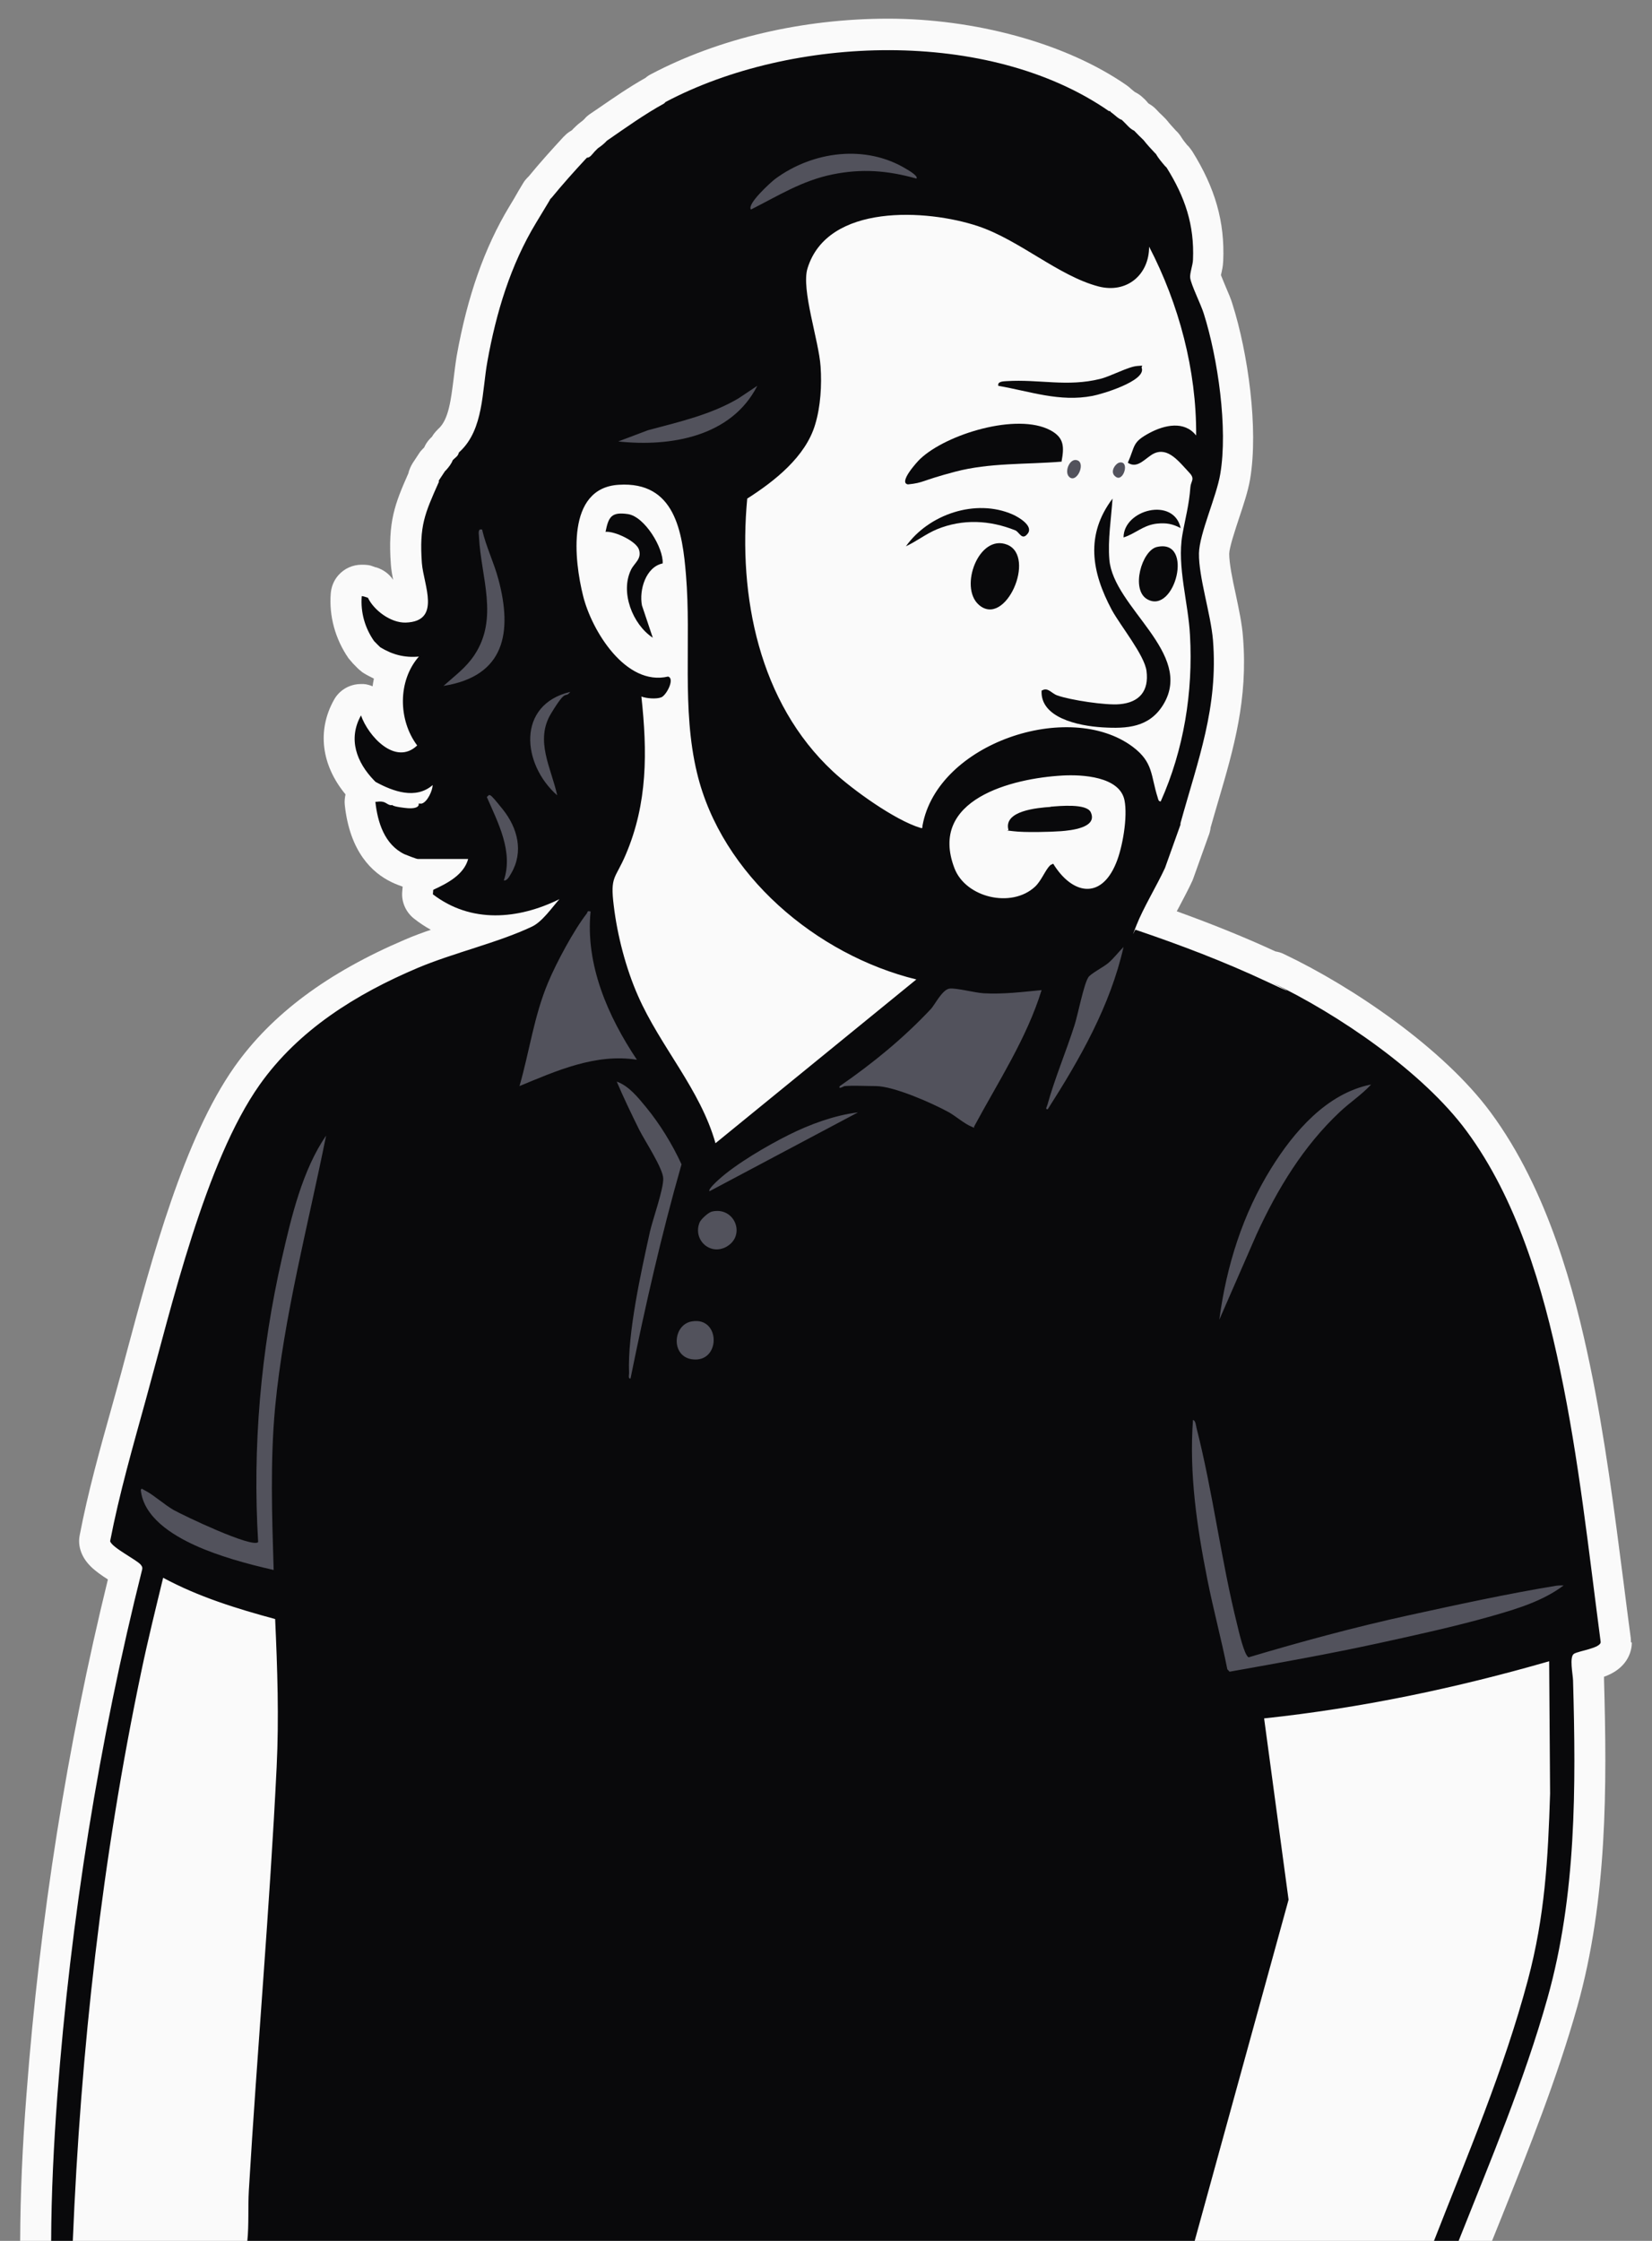<svg xmlns="http://www.w3.org/2000/svg" id="Layer_1" viewBox="0 0 885 1200"><rect x="0" y="0" width="885" height="1200" fill="#808080" stroke="none"/><path d="M874.2,879.6c0,3.7-1.5,12.8-13.3,17.7-.5.2-1.1.4-1.6.6,0,.5,0,1,0,1.5,1.6,57.2,1.8,117.8-14.3,175.1-10.9,38.7-26,76.3-40.5,112.6-1.7,4.3-3.5,8.6-5.2,12.9H10.8c.1-24.9,1.2-50.6,3.4-78.6,7.1-94,21.8-186.7,43.6-275.6-6.7-4.3-12.7-8.7-14.8-16.1-.7-2.5-.8-5.1-.3-7.6,4.4-23,10.8-45.9,17-68,.8-3,1.7-6,2.5-9,1.8-6.5,3.7-13.4,5.6-20.7,13.7-51.1,30.8-114.8,57.8-153.1,19.9-28.2,49.9-50.5,91.5-68.2,4.4-1.9,9-3.6,13.7-5.2-3.1-1.7-6.1-3.7-8.9-5.9-4.5-3.5-7-9.1-6.4-14.8,0,0,.2-2.4.2-2.4-3.2-1.1-5.8-2.3-6.3-2.6-9.8-4.8-22-15.8-24.7-41.2-.2-1.9,0-3.8.4-5.6-13-15.7-15.3-34.3-6.2-50.6,2.9-5.3,8.5-8.5,14.4-8.5s1,0,1.5,0c1.7.1,3.3.6,4.8,1.2.2-1.4.4-2.7.7-4.1-1.8-.9-3.6-1.8-5.4-2.9-.5-.3-1.1-.7-1.5-1.1-1.2-.9-2.2-1.9-4.4-4.2l-.5-.6c-.6-.7-1.2-1.4-1.8-2.1-7.1-10.3-10.5-22.6-9.5-34.8.3-3.6,1.7-7,4.1-9.7,3.2-3.6,7.7-5.6,12.5-5.6s5.5.8,7.4,1.4h.3c3.8,1.2,7,3.5,9.1,6.7-.5-2.6-1-5.4-1.2-8.1-1.7-23.1,2.2-32.7,9.4-49,.2-1,.6-2.1,1-3,.4-.9.9-1.8,1.4-2.6l3.3-5c.4-.7.9-1.3,1.5-1.9.4-.4.7-.8,1-1,.1-.1.2-.3.3-.4.7-1.6,1.6-3,2.8-4.3.5-.5.9-1,1.3-1.3.8-1.4,1.8-2.6,2.9-3.7.3-.3.5-.6.8-.8,5.3-5,6.5-15.5,7.9-26.5.5-4.1,1-8.3,1.7-12.5,5.7-31.8,14.9-57.9,28.2-79.9,1.7-2.8,3.4-5.6,5-8.5.8-1.4,1.6-2.7,2.4-4,.4-.6.8-1.3,1.3-1.8.6-.7,1.1-1.3,1.6-1.7,6.3-7.7,12.7-14.7,18.3-20.8.2-.2.3-.4.5-.5l.2-.2.7-.7c1-1,2.2-1.8,3.4-2.5,0,0,.2-.2.3-.3.4-.5.9-.9,1.4-1.4.2-.2.3-.3.5-.5.8-.8,1.7-1.5,2.6-2.2.6-.4,1.2-.9,1.8-1.5h0c.3-.3.6-.6.8-.9.6-.6,1.3-1.2,2-1.7,1.7-1.1,3.3-2.3,5-3.4,8-5.5,16.2-11.2,25.1-16.2.8-.7,1.8-1.4,3-2,36.2-19.1,81.3-29.7,127-29.7s94.7,12.7,127.8,35.7c1,.7,1.8,1.4,2.4,2,.6.5,1.1.9,1.6,1.3.1,0,.2.2.4.3,1.6.8,3.1,1.8,4.4,3.1.2.2.4.4.5.5h.1c.8.8,1.4,1.5,1.9,2.1.2.2.3.4.5.5,1.6.9,3,2,4.2,3.3,1,1.1,1.8,1.9,3,3,.4.4.8.8,1.2,1.2.5.5,1,1,1.4,1.5,1.3,1.7,3,3.5,4.8,5.5.4.4.8.7,1.1,1.1.8.9,1.5,1.9,2.1,2.9.6,1,1.6,2.2,2.7,3.6.5.4,1.1,1.1,1.7,1.9.4.5.7,1,1.1,1.5,12.3,19.7,17.5,37.8,16.6,58.7-.1,2.8-.7,5.4-1.2,7.5,0,0,0,.1,0,.2.7,1.8,1.8,4.4,2.5,6.1,1.5,3.5,2.9,6.7,3.7,9.5,8.2,25.9,14,66.4,9.4,93.6-1.1,6.5-3.6,13.9-6,21.1-2,6.1-5.1,15.4-5.2,18.8,0,5.1,1.7,13.6,3.5,21.7,1.6,7.7,3.4,15.8,3.9,23.1,2.7,33.2-5,59.6-13.2,87.5-1.4,4.7-2.8,9.6-4.2,14.5,0,.9-.3,1.8-.5,2.6-.1.4-.2.8-.4,1.2l-8.3,23.2c-.2.4-.3.9-.5,1.3-2.1,4.6-4.7,9.4-7.1,14-.4.8-.9,1.6-1.3,2.4,19.4,7,36.9,14.1,52.9,21.5,1.3.2,3,.6,4.7,1.5,36.8,17.5,85.2,50.4,110.5,84.6,31.1,42,45.2,96.9,53.1,134.6,8.2,39.2,13.3,79.4,18.3,118.2,1.2,9.4,2.4,19.1,3.7,28.6.1.8.1,1.6.1,2.4Z" fill="#fafafa"></path><g><path d="M521.2,609.7c-1.8,0-3.1-.8-3.7-1.2-2.4-1.1-4.9-2.9-7.3-4.6-1.7-1.2-3.5-2.5-4.9-3.2-10-5.4-28.6-13.2-36.3-13.2s-3.7,0-5.6,0c-1.8,0-3.7,0-5.6,0s-2.8,0-3.9,0c-1.2.5-2.4,1-3.8,1-2.2,0-4.2-1.1-5.3-2.9-.7-1.1-1.6-3.5,0-6.5.4-.8,1.1-1.5,1.8-2.1,18.8-12.9,34.4-26.2,47.9-40.6.4-.4,1.3-1.6,2.1-2.7,4.7-6.1,7.6-9.6,11.5-9.9.4,0,.8,0,1.3,0,2.8,0,6.4.7,10.3,1.4,2.8.5,5.7,1.1,7.4,1.2,1.6,0,3.3.1,5,.1,6.8,0,13.9-.7,20.7-1.4,1.5-.1,3-.3,4.5-.4.2,0,.4,0,.5,0,1.7,0,3.4.8,4.5,2.1,1.2,1.5,1.6,3.5,1,5.4-6.3,20.4-16.9,39.1-27.2,57.2-3.1,5.5-6.3,11.1-9.3,16.7,0,.1-.1.2-.2.3-1.8,2.9-4.1,3.5-5.7,3.5Z" fill="#52525c"></path><path d="M658.7,901.1c-1.7,0-3.3-.7-4.4-2l-1.2-1.3c-.7-.8-1.1-1.7-1.3-2.7-1.6-8.1-3.5-16.3-5.4-24.3-1.8-7.8-3.7-15.8-5.3-23.8-5.4-27.1-10-56.4-7.8-87,.1-1.6.9-3.1,2.1-4.1,1-.9,2.3-1.3,3.7-1.3s.5,0,.7,0c5.3.7,6.4,6.3,6.7,8.1,0,.2,0,.4,0,.5,4.5,17.7,7.9,36.1,11.2,53.9,3.1,16.9,6.3,34.4,10.5,51.1,0,.4.2.9.4,1.5,1.3,5.4,2.2,8.8,2.9,10.8,30.6-8.9,56.5-15.7,81.3-21.2,23.6-5.2,53.1-11.7,79.6-16,1.3-.2,2.6-.3,4-.3s1.1,0,1.6,0c2.4.2,4.5,1.8,5.2,4.1s-.1,4.8-2,6.3c-12.5,9.5-28.7,14.1-40.5,17.4-20.4,5.8-42.4,10.6-61.8,14.8-26.2,5.7-53.1,10.5-79,15.1h-.3c-.3.1-.7.1-1,.1Z" fill="#52525c"></path><path d="M146.6,846.5c-.4,0-.8,0-1.3-.1-12.4-2.8-28.5-6.8-43.1-13.5-20.3-9.3-31.3-21-32.6-34.7-.3-2.9,1.6-5.5,4.4-6.2.7-.2,1.4-.3,2.1-.3,2.3,0,3.8.9,4.6,1.4,0,0,.2.1.3.2,2.6,1.4,5.2,3.4,8,5.4,2.3,1.7,4.7,3.5,6.9,4.8,5.9,3.4,26.3,12.7,36.2,15.8-2.3-49.1,2.2-98.6,13.3-147.2,4.9-21.3,10.9-47.7,24.5-67.4,1.1-1.6,2.9-2.5,4.8-2.5s1.5.1,2.3.5c2.5,1.1,4,3.8,3.4,6.5-2.6,13.1-5.6,26.5-8.4,39.5-7.6,34.5-15.4,70.2-18.8,105.2-2.6,27.3-1.8,55.4-.9,82.6v4c.2,1.8-.6,3.5-2,4.6-1,.9-2.4,1.3-3.7,1.3Z" fill="#52525c"></path><path d="M278.2,587.4c-1.4,0-2.8-.5-3.9-1.5-1.7-1.5-2.3-3.8-1.7-5.9,1.8-6.4,3.4-13.2,4.9-19.7,2.8-12.1,5.7-24.6,10.7-36.4,4.6-10.8,13.9-28.2,21.2-37.8,1.2-2.9,3.9-4,6-4s1.4.1,2.3.3c2.8.7,4.7,3.3,4.4,6.2-2.3,23,5.7,48.5,23.9,75.6,1.3,1.9,1.3,4.4,0,6.3-1.1,1.7-2.9,2.7-4.9,2.7s-.6,0-.9,0c-2.8-.5-5.8-.7-8.8-.7-16.2,0-32.3,6.7-47.8,13.1l-3.2,1.3c-.7.3-1.5.4-2.2.4Z" fill="#52525c"></path><path d="M337.6,743.9c-1.9,0-3.6-.8-4.8-2.1-2-2.3-1.8-5-1.6-6.3,0,0,0-.1,0-.2-.9-22.1,6.5-55.2,11.3-77.1.6-2.6,1.7-6.2,2.8-10,1.7-5.7,4.2-14.2,4.2-17.1-.2-2.7-5.7-12.1-8.3-16.7-1.6-2.8-3-5.2-3.9-7-4.5-8.9-8.5-17.7-12.1-26-.9-2.1-.5-4.6,1.1-6.3,1.1-1.2,2.7-1.8,4.2-1.8s1.3.1,2,.3c7.9,2.8,13.5,9.7,18,15.2l.2.2c7.5,9.2,14.6,20.5,19.8,31.9.6,1.3.7,2.7.3,4-9.4,32.9-17.8,68.1-27.2,114.2-.5,2.4-2.5,4.3-4.9,4.6-.3,0-.6,0-1,0Z" fill="#52525c"></path><path d="M653.2,712.4c-.5,0-1,0-1.6-.2-2.8-.8-4.6-3.5-4.2-6.3,4.1-31.5,13.7-59.5,28.6-83.4,16.9-27.2,36.1-43.1,57.1-47.4.4,0,.8-.1,1.2-.1,2.1,0,4,1.1,5.1,3,1.2,2.2.9,4.9-.8,6.8-3.2,3.4-6.7,6.2-10.1,9-2.4,1.9-4.7,3.8-6.7,5.7-16.7,15.7-30.4,35.9-43.3,63.7l-20,45.8c-.9,2.2-3.1,3.5-5.3,3.5Z" fill="#52525c"></path><path d="M561.1,599.8c-2.2,0-4.2-1-5.4-2.8-1.9-2.9-.6-6-.2-7h0c2.3-8.4,5.4-16.8,8.3-24.9,2.1-5.9,4.3-11.9,6.2-17.8.6-1.9,1.4-5.2,2.3-8.7,2.2-9,3.8-15.2,5.7-18.3,1.3-2.2,3.9-3.8,7.9-6.4,1.5-.9,3.2-2,3.9-2.6,1.5-1.3,2.9-2.8,4.3-4.5,1.1-1.3,2.3-2.6,3.6-3.9,1.1-1.1,2.6-1.7,4.1-1.7s1.9.2,2.8.7c2.3,1.2,3.4,3.8,2.8,6.3-7.4,32.7-24.2,62-41.3,88.8-.9,1.5-2.5,2.4-4.2,2.6-.3,0-.6,0-.9,0Z" fill="#52525c"></path><path d="M237.6,373c-2.2,0-4.3-1.3-5.2-3.3-1.1-2.3-.5-5.1,1.4-6.8,1.4-1.3,2.8-2.4,4.1-3.6,4.4-3.8,8.2-7,11.3-11.6,8.4-12.5,6.2-26.5,3.9-41.4-1-6.1-2-12.3-2.2-18.7,0-.2,0-.4,0-.6-.2-1.7-.4-4.7,1.8-7.1,1.3-1.4,3.1-2.2,5.1-2.2s1.4.1,2.2.3c2.1.6,3.7,2.2,4.1,4.3,1,4.6,2.7,9,4.4,13.7,1.5,4,3,8.2,4.2,12.6,5.4,20.2,4.6,35.4-2.7,46.6-6.1,9.5-16.7,15.4-31.4,17.8-.3,0-.6,0-.9,0Z" fill="#52525c"></path><path d="M344.7,243c-4.6,0-9.4-.3-14.2-.8-2.7-.3-4.8-2.4-5.1-5-.3-2.7,1.2-5.2,3.7-6.2l15.9-6c.2,0,.4-.1.5-.2,2-.5,4.1-1.1,6.1-1.6,14.5-3.8,28.2-7.4,40.7-14.7l10.1-6.7c1-.6,2.1-1,3.2-1s2.8.5,3.9,1.5c2,1.8,2.5,4.6,1.3,7-11.1,21.7-34.6,33.7-66.1,33.7Z" fill="#52525c"></path><path d="M380,643.7c-1.5,0-2.9-.6-4.1-1.7-1.2-1.2-1.9-2.8-1.9-4.5,0-2.8,1.8-5.4,6.9-10h0c9.4-8.6,26.2-18.7,38.7-24.9,14.1-7,27.2-11.2,39-12.6.2,0,.5,0,.7,0,2.5,0,4.8,1.6,5.5,4.1.8,2.7-.3,5.5-2.8,6.9l-79.5,42.2c-.9.5-1.8.7-2.7.7Z" fill="#52525c"></path><path d="M384,674.9c-5.2,0-10.1-2.6-13-7-3.1-4.6-3.6-10.2-1.5-15.4,1.3-3.3,6.7-8.4,10.6-9.3,1.4-.3,2.8-.5,4.1-.5,7.4,0,13.6,4.8,15.6,11.9,1.9,7.1-1,14.1-7.5,17.9-2.6,1.6-5.5,2.4-8.4,2.4Z" fill="#52525c"></path><path d="M372.6,733.9c-3.2,0-15,1.1-15-2.1s-4-9.5-.8-9.5,2.4-.7,2.8-1.2c.7-.8,1.1-2.1,1.1-3.5,0-1-.3-4.4-3.7-4.4s5.5-7.1,5.5-10.3,7.1-1.3,10.3-1.3c8.7,0,15.3,6.9,15.3,16,0,4.1-1.3,7.9-3.8,10.9-2.9,3.5-7,5.4-11.7,5.4Z" fill="#52525c"></path><path d="M270.1,477.3c-.2,0-.5,0-.8,0-1.8-.2-3.3-1.1-4.3-2.6-1-1.5-1.2-3.3-.6-5,3.9-11.6-1.6-24-6.9-35.9-.7-1.6-1.4-3.1-2-4.6-1-2.4-.3-5.3,1.8-6.9,1.2-.9,2.6-1.4,4.1-1.4,4.5,0,9.3,4.9,12.6,9.1,10.3,13,12.1,28.2,4.9,40.6,0,.1-.2.3-.3.5-1,1.9-3.4,6.3-8.5,6.3Z" fill="#52525c"></path><path d="M298.5,431.8c-1.4,0-2.8-.5-3.8-1.5-12.7-11.3-18.9-28.3-15.4-42.5,2.9-11.6,11.7-19.7,24.9-22.9.4-.1.9-.2,1.4-.2,1.9,0,3.8,1,4.8,2.6,1.3,2,1.3,4.7-.2,6.7-1.6,2.2-3.4,3.9-5.1,5.6-1.9,1.9-3.6,3.6-4.8,5.6-5.3,8.7-2.5,17.8.8,28.3,1.1,3.6,2.3,7.4,3.1,11.2.5,2.4-.6,5-2.7,6.2-.9.5-1.9.8-2.9.8Z" fill="#52525c"></path><path d="M402,91.8c-4,4-8,8-12.1,12.1-4.7,4.7-9.8,10.4-9.3,17.1,0,.7.2,1.5.6,2.1,1.1,1.5,3.3,1.3,5.1.9,5-1,9.9-2,14.9-3,6.2-1.2,12.5-2.5,18.4-4.6,3-1,5.9-2.3,8.8-3.3,16.6-5.6,34.6-3.5,52-2.7,3.2.1,6.4.2,9.4-.7,6.2-1.8,10.8-7.9,11.3-14.3.4-6.5-3.2-12.9-8.8-16.2-2.5-1.5-5.4-2.4-8.2-3.2-3.8-1-7.6-1.9-11.6-1.9-3.8,0-7.6.7-11.3,1.3-8.8,1.3-17.8,1.3-26.7,2.3s-17.9,3.1-25.3,8c-1.5,1-3.9,1.4-4.3,3.1-.7.7-.9,1.3-1.8,1.8-.5.2-.8.9-1.2,1.3Z" fill="#52525c"></path></g><g><path d="M594.4,59.3c.3.2.5.6.8.8,1.9,1.3,3.8,3.5,5.8,4.1.3.3.5.6.8.8,1.9,1.8,3.4,3.9,5.8,5,1.8,1.9,3.1,3.2,5,5,1.8,2.3,3.8,4.5,5.8,6.6s.6.5.8.8c1.4,2.4,3.2,4.5,5,6.6.3.3.6.5.8.8,9.8,15.7,14.9,30.6,14.1,49.3-.1,2.9-1.8,7.3-1.5,9.7.5,3.8,5.8,14.3,7.3,19.2,7.5,23.8,13,61.4,8.8,85.9-2,12-11.2,31.9-11.4,42.4-.2,12.6,6.3,32.4,7.5,46.4,2.9,36.2-8,64.1-17.4,98.1,0,.3,0,.6,0,.8l-8.3,23.2c-4.5,9.7-11.6,21.3-15.3,30.7s-.6,1.5-.4,2.4c23.9,8.1,47.6,17.1,70.4,27.8s2,.2,2.5.4c35.3,16.8,80.9,47.8,104.3,79.5,27,36.5,41,84.1,50.2,128.2,10.1,48,15.3,96.9,21.7,145.5,0,3.3-11.7,4.7-14.3,6.3s-.6,11-.5,14.3c1.6,57.1,1.8,115-13.7,170.1-12.5,44.5-30.6,87.1-47.6,130h-13.2c18-46.1,37.5-91.7,50.3-139.7,9.1-34.1,10.8-64.7,11.9-99.9l-.5-70.8c-49.9,14.4-101,25.1-152.7,30.6l13.1,97.1-50.3,182.7H132.5c.9-8.9.3-18,.8-26.9,4.5-75.6,11.2-151.3,14.9-226.8,1.3-26.5.4-52.8-.8-79.3-20.7-5.6-41.1-11.9-60-22.1-4,16.5-8.1,33-11.6,49.7-21.1,100.3-32.6,203.1-36.8,305.5h-11.6c.1-25.8,1.4-51.6,3.3-77.4,7.2-95.1,22.3-190.1,45.5-282.4.2-1.1-.2-1.6-.8-2.4-2.3-2.7-15.5-9.2-16.4-12.6,4.9-25.4,12.2-50.7,19.1-75.7,13.8-49.8,31.8-127.4,61-168.7,20.8-29.4,51.7-48.6,84.5-62.5,19.4-8.2,43.3-13.6,61.4-22.2,5.5-2.6,10.7-10.2,14.7-14.7-22.1,10.9-47.3,13.1-67.8-2.6l.2-2.4c7.4-3.4,16.4-8,18.7-16.5h-26.9c-.8,0-6.1-2.1-7.3-2.6-10.6-5.2-14.3-17-15.5-28,1.3,0,2.2-.4,4.1,0s3.1,2.2,5,1.7c.5.9,6.8,1.6,8.3,1.7s5.2.2,5.8-1.7v-.8c.5,0,1.2.1,1.7,0,3-.9,5.7-6.9,5.8-9.9-9.1,7.9-21.3,3.4-30.6-1.7-.3-.3-.6-.6-.8-.8-9.3-9.6-14.1-22.1-7-34.8,3.8,11,18.4,27.2,30.1,16.1-10.2-13.6-10.5-34.6.9-47.6-7.6.7-14.2-1-20.7-5-.5-.4-2.6-2.6-3.3-3.3-4.9-7-7.3-15.4-6.6-24,.2-.3,2.6.6,3.3.8,3.2,6.7,12.2,13.5,20.2,13.3,19.4-.6,9.6-20.2,8.7-31.9-1.4-20,1.5-26.3,9.1-43.4.1-.2-.1-.6,0-.8l3.3-5c.3-.3.6-.5.8-.8,1.1-1.2,2.8-3.4,3.3-5,.3-.3.6-.6.8-.8,1.1-1,2.1-1.6,2.5-3.3.3-.3.5-.6.8-.8,12.5-11.9,11.6-32,14.5-48,4.7-26.2,12.4-51.7,26.1-74.3s5-8.4,7.5-12.6c.2-.3.6-.5.8-.8,5.9-7.2,11.9-13.9,18.2-20.7.3-.3.6-.6.8-.8,1.5.2,2.9-2,4.1-3.3.5-.5,1.1-1.1,1.7-1.7,1.5-1,2.9-2.1,4.1-3.3s.5-.6.8-.8c10-6.9,19.9-14,30.6-19.9.3-.2.6-.7.8-.8,67.7-35.8,173.1-39.8,237.6,5ZM490.9,95.7c1.4-1.3-4.5-4.7-5.2-5.1-21.8-13.4-50.2-9.7-70.4,5.2-2.4,1.8-15.4,13.6-13,16.4,14.5-7.3,27.4-15.5,43.7-18.8,15.8-3.2,29.4-2.1,44.9,2.2ZM640.8,233.1c.2-34.9-9.2-70.2-25.2-101,0,15.1-12,25.2-27.1,21.3-21.4-5.6-42.4-24.9-64.6-32.3-27.3-9.1-80.6-12.3-91.3,22.6-3.5,11.2,6.1,38.8,7,52.6.7,9.9,0,21.5-2.9,31-5.1,17.3-21.8,30.4-36.4,39.7-4.9,52.3,6.3,109.2,45.9,146.1,10.5,9.8,33.2,26.1,46.8,30.2,1.6.5,1-.3,1.2-1.2,8-44.2,78.6-67.6,112.6-42.2,11.2,8.4,9.6,15.4,13.4,27.2.3.9.3,2,1.6,2.1,12.4-27.7,17.4-58.6,15.7-89-.9-17.5-7-36.8-4.1-53.7,1.6-9.1,3.6-16,4.3-25.5.2-3.4,2.7-4.4-.5-7.8-5.7-6.1-11.4-13.8-18.9-10.4-4.5,2.1-8.7,8.6-14.1,5,4.1-9.3,2.2-10.9,11.7-16,7.9-4.2,18.5-6.6,24.8,1.3ZM405.7,206.6l-10.2,6.8c-15,8.8-31.7,12.5-48.4,17l-15.9,6c28,3,60.6-2.5,74.5-29.8ZM490.9,524.5c-53.4-13.1-104.4-55.9-117.5-110.6-8.3-34.4-3-71-5.9-105.9-1.9-23.3-5.9-50.3-36-48.4-28.4,1.7-23.9,40.5-19.1,59.6,4.6,18.5,22.8,48.4,45.5,43.1,3.8,1.1-.9,10-3.6,11.1s-8.1.6-10.7-.4c3.2,29.5,3.4,57.1-8.4,84.7-5.6,13.2-8.4,11.2-6.4,27.3,1.9,15.9,6.5,33.6,13,48.3,12,27.3,33.3,49.9,41.5,78.9l107.6-87.7ZM258.3,283.6c-2.4-.7-1.8,2.1-1.7,3.8,1,21.6,10.8,43.7-2.6,63.6-4.6,6.8-10.4,10.9-16.4,16.3,32.9-5.2,37-28.7,29.4-57.1-2.4-9-6.6-17.4-8.7-26.5ZM305.5,370.5c-28.9,6.9-25.9,38.8-7,55.4-3.2-14.7-12.1-29.3-3.3-43.8s7.1-7.5,10.3-11.6ZM562.4,463.5c.5-.5,1.3-.6,1.8-1,10,16.3,25.5,19.7,33.7-.3,3.5-8.4,6.3-24.8,4.5-33.7-2.6-12.7-22.7-13.8-33.2-13.2-26.9,1.5-72,12.7-57.9,49.6,6,15.8,30.5,21.6,43.1,10,3.5-3.2,5.6-9.1,8.1-11.4ZM269.9,471.5c2,.2,3.1-2.5,4-3.9,6.7-11.5,3.4-24.2-4.5-34.1s-6.9-8-8.6-6.7c6,13.8,14.3,29.3,9.1,44.7ZM316.3,488.1c-1.9-.5-1.4.3-1.9,1-7,9-16.4,26.5-20.8,37.1-7.5,17.8-10,37-15.3,55.4,19.8-8.2,40.9-17.6,62.9-14.1-15.5-23.2-27.7-50.9-24.8-79.5ZM561.3,594c17.2-26.9,33.5-55.4,40.6-86.9-2.8,2.8-5.2,6.1-8.3,8.7-2.5,2.1-9.5,5.7-10.6,7.6-2.5,4-5.5,19.8-7.4,25.7-4.5,14.1-10.6,28.5-14.5,42.6-.2.8-1.4,2.5.2,2.3ZM452.5,581.6c5.2-.4,11.2,0,16.6,0,9.7,0,30.2,9.1,39,13.9,3.8,2.1,8.6,6.3,12.1,7.7s.9,1.2,1.8-.2c12.8-23.8,28-46.9,36-72.8-10.3,1-20.7,2.3-31.1,1.7-4.8-.3-14.4-2.9-18.2-2.5s-7.9,8.6-9.9,10.8c-14.6,15.6-31.2,29.2-48.9,41.4-1.1,2.1,2.3,0,2.5,0ZM337.8,738.1c7.8-38.5,16.5-76.8,27.3-114.6-4.9-10.7-11.6-21.6-19-30.6-4.3-5.2-9.2-11.4-15.7-13.7,3.7,8.7,7.8,17.2,12,25.7,2.9,5.8,12.7,20.6,12.9,26.1.2,5.8-5.5,21.6-7.1,28.5-4.7,21.4-12.1,54.4-11.2,75.8,0,1-.6,3.1.8,2.9ZM734.3,580.8c-23.6,4.8-41.1,25.2-53.3,44.8-15.3,24.6-24,52.4-27.8,81.1l20-45.8c11.2-24.3,25-47.1,44.6-65.5,5.3-5,11.6-9.1,16.6-14.5ZM459.5,595.7c-12.7,1.6-25.7,6.4-37.1,12.1s-28.2,15.5-37.4,23.9c-.8.7-5.9,5.3-4.9,6.2l79.5-42.2ZM146.6,840.7c-.9-29-1.9-58.4.8-87.3,4.7-48.7,17.7-97.5,27.3-145.3-12.7,18.5-18.6,43.5-23.6,65.4-11.4,49.8-15.9,101.3-12.8,152.3-3.3,3.3-39.7-14.1-45.3-17.2-5-2.9-10.4-7.8-14.7-10.1s-1.6-1.1-2.9-.8c1.4,14.8,16.9,24.3,29.2,29.9s27.7,9.9,41.9,13.1ZM381.4,648.8c-1.9.4-5.9,4.1-6.6,5.8-3.8,9.3,5.7,18.1,14.6,12.9,10.3-6.1,4.1-21.5-8-18.7ZM370.7,707.6c-10.4,1.7-11.4,18.7,0,20.3,15.5,2.2,15.5-22.9,0-20.3ZM837.8,849c-1.5,0-2.9,0-4.3.2-25.7,4.2-53.7,10.3-79.3,15.9-28.7,6.3-57.1,14-85.3,22.4-2.4-1.1-5.4-14.5-6.2-17.8-8.6-34.5-12.9-70.5-21.7-105-.3-1.2-.5-4.1-1.9-4.3-2.1,28.8,2.1,57.2,7.7,85.4,3.2,16.1,7.5,32,10.7,48.1l1.2,1.3c26.4-4.7,52.9-9.4,79.1-15.1,20.2-4.4,41.7-9.1,61.4-14.7,13.3-3.8,27.4-8,38.6-16.5Z" fill="#09090b"></path><path d="M558.1,369.8c3.3-2,5.1,1.5,8.3,2.6,7,2.5,26.1,5.4,33.4,4.7,10.5-.9,15.8-7,14.4-17.8-1.1-8.5-13.9-24.1-18.6-32.7-10.8-20.2-14.3-40.1.4-59.6-.7,10.6-2.6,22.1-1.7,32.7,2.2,25.8,45.6,50.1,28.9,77.6-7.5,12.3-19.5,13-32.6,12.2s-33.5-5.2-32.6-19.8Z" fill="#09090b"></path><path d="M568.8,247.2c-19.1,1.6-38.5.5-57.1,5.4s-16.5,5.9-25.3,6.8c-5.3-.9,5-12.2,6.5-13.6,14.1-13.4,52-24.9,69.8-15.4,7.5,4,7.4,9,6,16.7Z" fill="#09090b"></path><path d="M524.4,323.9c-10.8-9.4,0-38.3,15.2-32.2,15.7,6.4-1,44.6-15.2,32.2Z" fill="#09090b"></path><path d="M534.8,206.6c-.6-2.4,2.9-2.4,4.5-2.5,17.3-1.1,32.5,3.2,50.1-1.2,5.7-1.4,14.9-6.5,19.7-6.9s1.9-.2,2.6,1.2c2,6.9-21.5,13.9-26.4,14.8-17.6,3.4-33.4-2.4-50.5-5.4Z" fill="#09090b"></path><path d="M619.8,292.9c20.1-4.6,9.6,36.4-5.2,28-9-5.1-2.9-26.2,5.2-28Z" fill="#09090b"></path><path d="M572.8,255.4c-2.9-2.7.4-10.7,4.6-8.8s-.7,12.4-4.6,8.8Z" fill="#52525c"></path><path d="M599.7,247.7c5.6-1.1,2.3,10.2-1.7,7.8s-.5-7.3,1.7-7.8Z" fill="#52525c"></path><path d="M485.2,292.7c12.2-17.3,37.5-25.9,57.3-17.2,3.2,1.4,11.2,6.1,8.1,10.2s-4.5-.8-6.7-1.7c-13.7-5.5-28.2-6.2-41.9-.6-6,2.5-11,6.5-16.8,9.2Z" fill="#09090b"></path><path d="M632.5,282.8c-4.4-2.3-7.7-2.9-12.7-2.4-7.4.8-11.5,5.4-17.9,7.4,0-14.9,26.9-21.9,30.6-5Z" fill="#09090b"></path><path d="M355.1,301.7c-9.1,1.8-12.8,14.2-11.2,22.5l5.8,17.3c-10.8-7.1-17.6-24.4-11.6-36.5,1.8-3.6,5.8-5.7,4.2-10.7-1.4-4.5-13.1-10-17.9-9.5,1.6-8,3.1-10.8,12-9.5s19.1,18.1,18.6,26.4Z" fill="#09090b"></path><path d="M562.8,432c4.9-.4,19.2-1.8,21.5,2.9,4,8.4-10.8,9.8-15.9,10.2s-19.5.8-25.7,0-1.9,0-2.5-.8c-2.6-10.2,15.6-11.7,22.6-12.2Z" fill="#09090b"></path></g></svg>